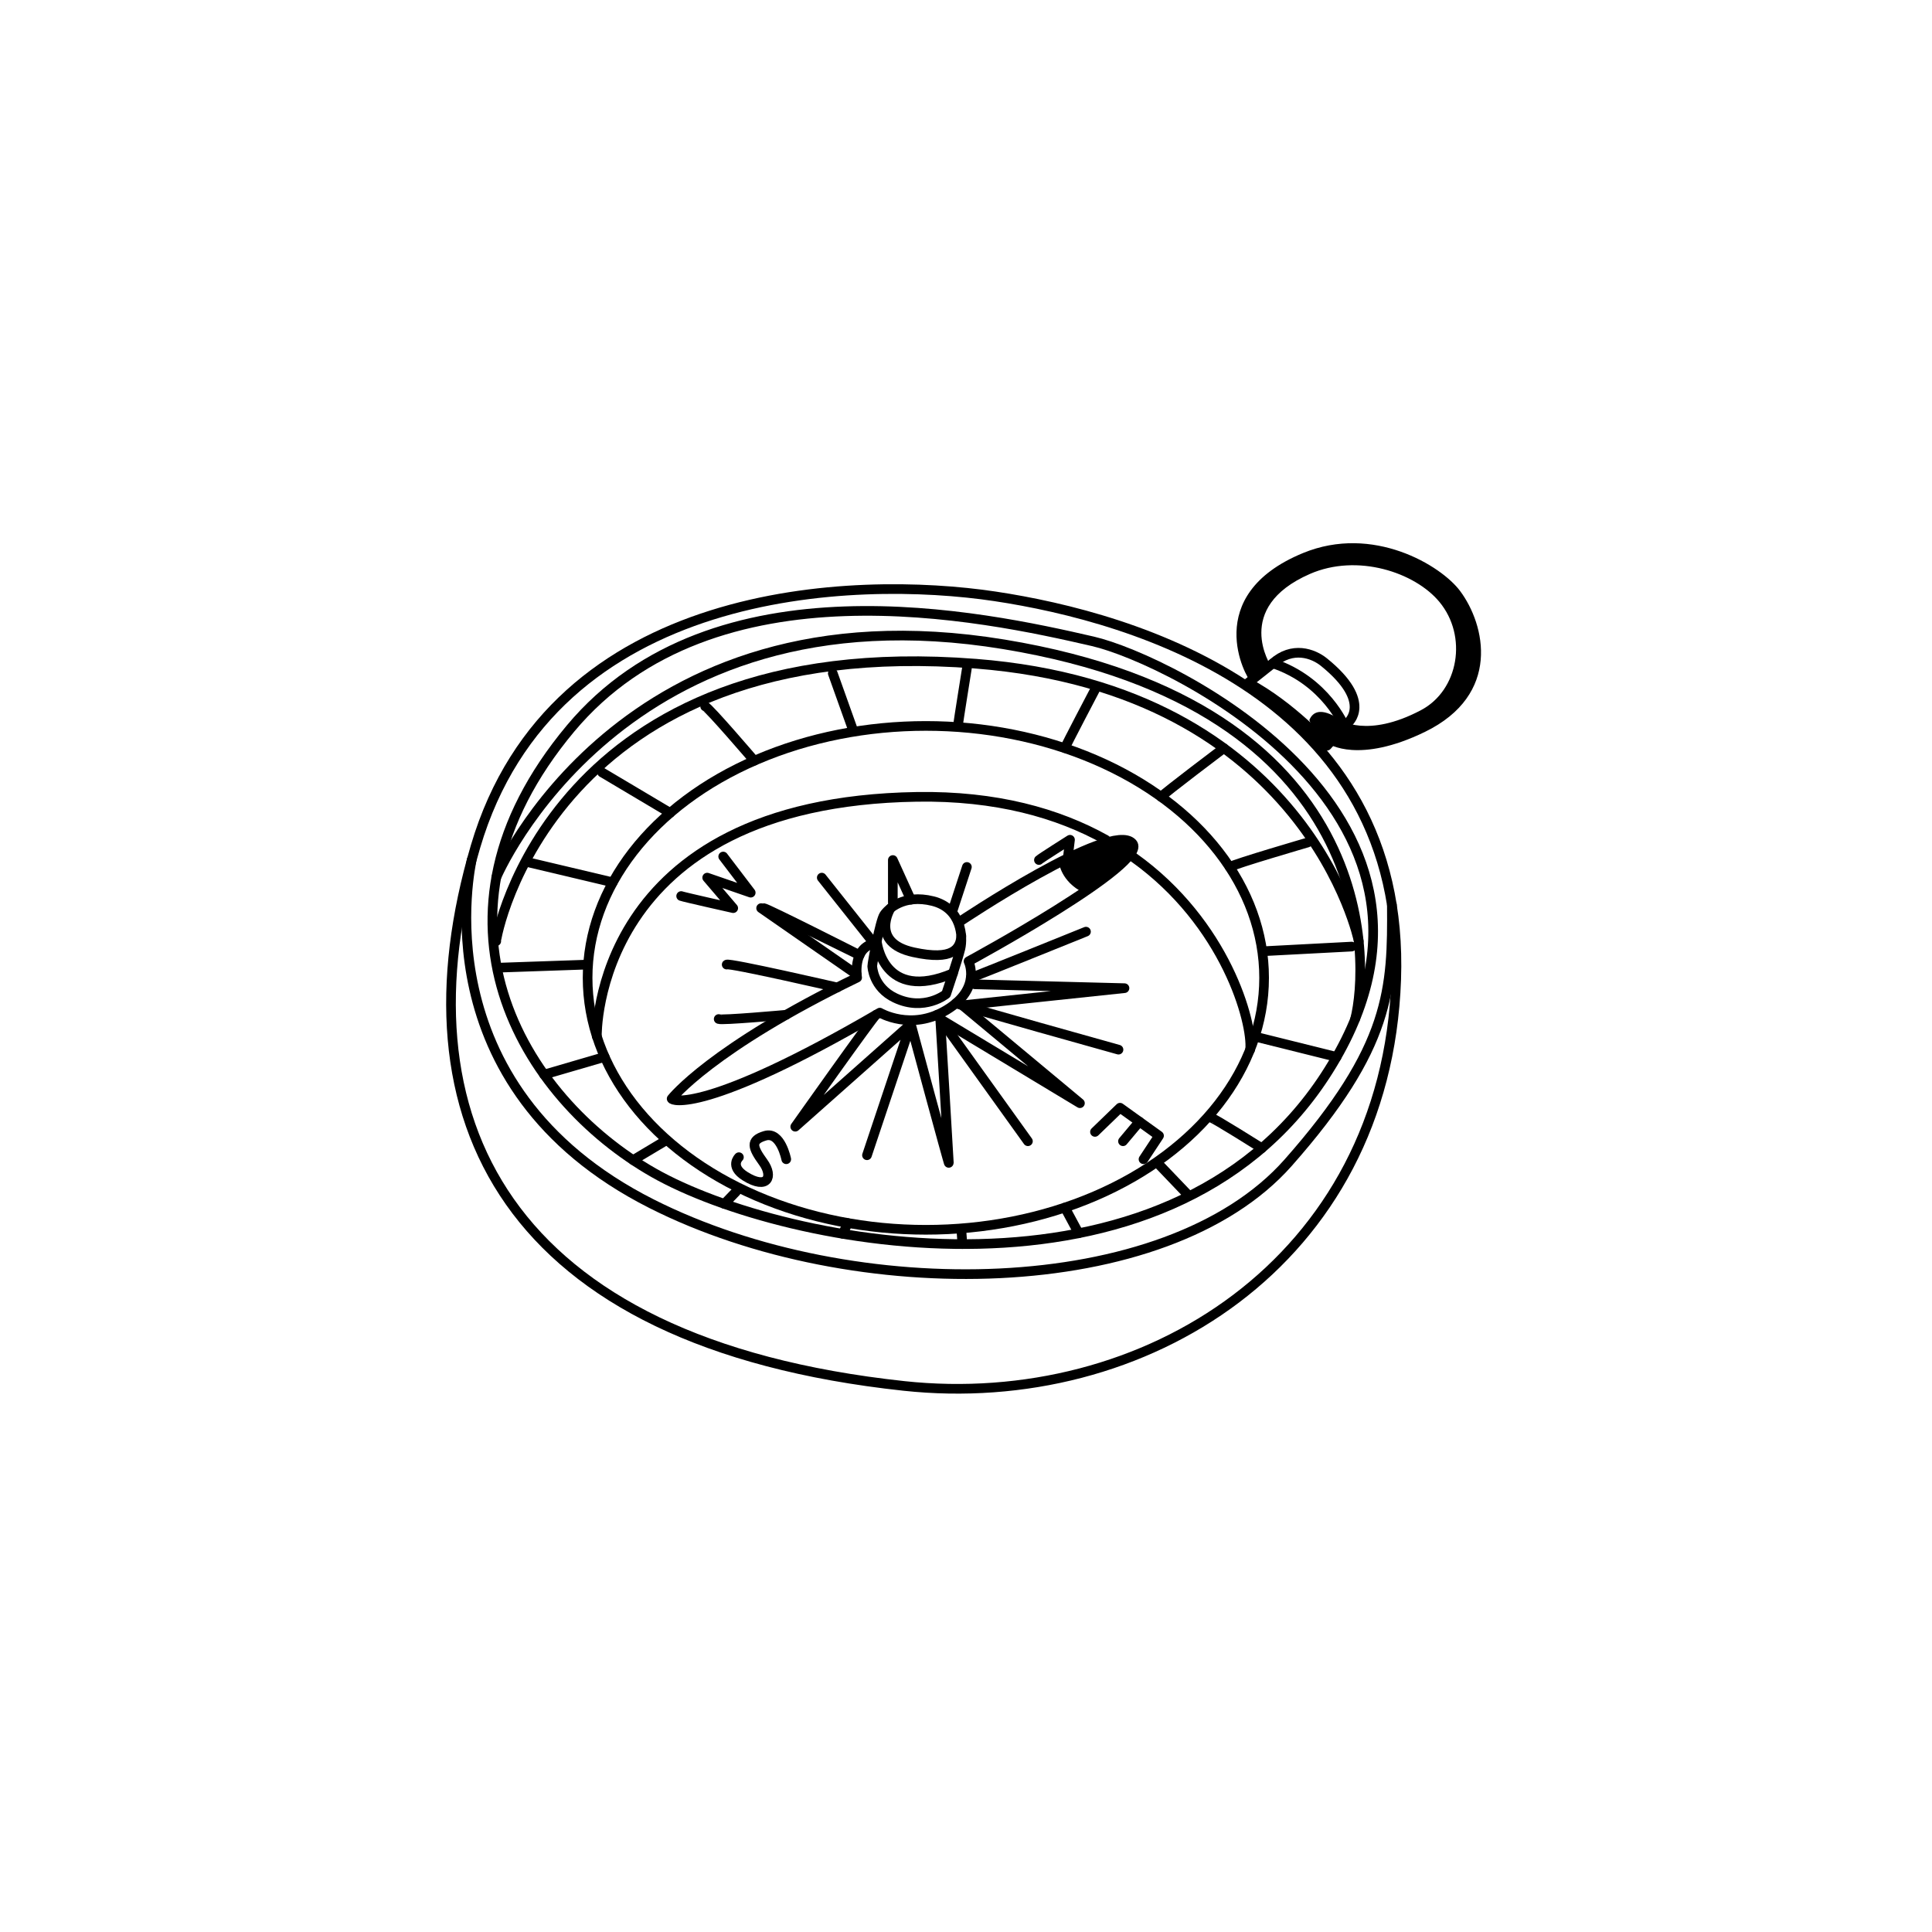 <?xml version="1.0" encoding="UTF-8"?><svg id="Kompas" xmlns="http://www.w3.org/2000/svg" viewBox="0 0 1000 1000"><defs><style>.cls-1{fill:none;stroke:#000;stroke-linecap:round;stroke-linejoin:round;stroke-width:5px;}</style></defs><path class="cls-1" d="M467.82,717.35c124.03,13.37,249.67-63.71,254.85-210.3,5.18-146.59-135.19-187.51-207.71-198.39-72.52-10.88-228.7-6.45-268.83,129.5-41.44,140.37,15.02,256.92,221.7,279.19Z"/><path class="cls-1" d="M338.33,607.02c68.37,38.82,265.21,76.14,347.57-50.24,87.35-134.05-80.53-215.66-120.17-224.81-56.46-13.03-196.32-43.51-270.39,45.06-81.75,97.76-25.38,191.16,42.99,229.99Z"/><path class="cls-1" d="M244.12,445.14c-.07,1.81-27.49,117,93.17,177.93,104.63,52.83,266.24,50.24,329.44-21.24,53.2-60.18,54.02-90.07,53.69-133.61"/><path class="cls-1" d="M256.86,454.18s64.62-153.25,262.76-120.67c195.28,32.12,189.03,165.65,181.79,193.93"/><path class="cls-1" d="M658.82,343.32c10.11-9.03,20.88-5.11,26.48-.58,25.87,20.94,12.22,31.5,12.22,31.5l-10.7,11.74s-18.19-20.43-40.8-32.5l12.8-10.15Z"/><path class="cls-1" d="M695.93,375.98s-9.65-23.55-37.11-32.66"/><path d="M687.69,385.02s15.57,10.48,49.82-6.18c39.65-19.29,31.31-55.47,18.2-72.99-9.81-13.12-45-34.54-81.28-19.59-53.32,21.97-29.49,64.65-26.96,66.63,2.53,1.98,10.35-8.21,10.35-8.21,0,0-19.91-30.06,20.14-47.59,24.63-10.78,54.39-.83,67.06,14.44,14.72,17.73,10.04,45.7-9.53,56.05-27.94,14.78-42.05,4.97-42.05,4.97,0,0-11.82-9.22-15.72.12,1.77,6.18,9.95,12.35,9.95,12.35Z"/><path class="cls-1" d="M451.48,500.11c0-1.7,4.09-23.5,6.13-26.56s10.18-10.9,25.19-7.15c15,3.75,15.68,18.73,14.32,24.52-1.36,5.79-7.4,23.6-7.4,23.6,0,0-11.26,9.16-26.38,2.03-11.53-5.44-11.85-16.43-11.85-16.43Z"/><path class="cls-1" d="M460.98,470.05s-11.11,17.83,11.85,22.84c20.64,4.5,24.14-1.9,24.76-8.46"/><path class="cls-1" d="M453.82,487.16s3,32.05,39.44,16.62"/><path class="cls-1" d="M451.48,488.57c-10.3,3.11-7.83,17.44-7.83,17.44-75.63,36.6-96,62.68-96,62.68-.17.86,16.75,8.46,107.74-44.55,0,0,16.23,9.67,34.53-1.38,18.3-11.05,11.4-25.19,11.4-25.19,0,0,94.1-50.96,84.78-61.14-10.92-11.93-89.27,40.58-89.27,40.58"/><path d="M560.75,462.03c-11.71-5.82-12.62-15.55-12.62-15.55,0,0,32.96-16.96,37.96-10.06,5.01,6.91-25.35,25.61-25.35,25.61Z"/><path class="cls-1" d="M352.57,463.79c1.29.52,26.94,6.26,26.94,6.26l-13.47-15.79,22.53,7.78-14.24-18.7"/><path class="cls-1" d="M537.75,445.14c.78-.82,16.08-10.48,16.08-10.48l-1.05,8.67"/><polyline class="cls-1" points="566.76 585.87 579.71 573.35 599.91 587.85 591.88 600.02"/><line class="cls-1" x1="581.26" y1="590.7" x2="589.76" y2="580.56"/><path class="cls-1" d="M406.96,600.02s-2.85-14.5-10.88-12.17c-8.03,2.33-6.51,6.2-1.07,13.71,5.44,7.51,2.22,14.47-9.29,7.27-8.29-5.18-3.26-9.87-3.26-9.87"/><ellipse class="cls-1" cx="479.22" cy="506.14" rx="175.08" ry="130.4"/><path class="cls-1" d="M600.99,412.45c2.03-2.27,32.47-25.22,32.47-25.22"/><path class="cls-1" d="M495.8,375.74c.26-2.33,4.66-29.78,4.66-29.78"/><path class="cls-1" d="M551.19,387.23c.55-1.65,15.57-30.23,15.57-30.23"/><path class="cls-1" d="M365,365.63c1.81.52,25.41,28.1,25.41,28.1"/><line class="cls-1" x1="431.05" y1="348.54" x2="441.41" y2="377.55"/><line class="cls-1" x1="311.65" y1="399.82" x2="346.88" y2="420.76"/><line class="cls-1" x1="274.1" y1="446.48" x2="317.17" y2="456.69"/><line class="cls-1" x1="259.08" y1="500.83" x2="304.14" y2="499.27"/><line class="cls-1" x1="312.95" y1="547.07" x2="281.62" y2="556.21"/><line class="cls-1" x1="344.03" y1="590.7" x2="327.69" y2="600.47"/><line class="cls-1" x1="497.59" y1="636.54" x2="498.13" y2="643.94"/><line class="cls-1" x1="380.95" y1="616.86" x2="374.9" y2="623.13"/><line class="cls-1" x1="551.19" y1="625.05" x2="558.32" y2="638.33"/><line class="cls-1" x1="599.2" y1="602.03" x2="614.83" y2="618.38"/><path class="cls-1" d="M636.47,448.74c3.07-1.78,40.36-12.66,40.36-12.66"/><line class="cls-1" x1="654.3" y1="492.33" x2="699.62" y2="489.95"/><line class="cls-1" x1="649.51" y1="536.53" x2="691.83" y2="547.07"/><path class="cls-1" d="M626.85,578.53c.78-.26,26.26,15.78,26.26,15.78"/><path class="cls-1" d="M256.86,487.16c-.38-1.7,28.71-160.84,248.26-143.62,171.71,13.47,198.16,143.62,198.16,143.62"/><path class="cls-1" d="M438.82,633.05c-.61,1.32-2.59,5.59-2.59,5.59"/><path class="cls-1" d="M586.75,443.77c47.83,34.09,61.69,85.58,60.33,99.53"/><path class="cls-1" d="M308.93,536.53s-2.63-121.39,165.61-124.08c41.11-.66,73.13,8.45,97.8,22.21"/><path class="cls-1" d="M395.31,470.05c1.04-.3,49.61,24.34,49.61,24.34l-49.61-24.34Z"/><line class="cls-1" x1="393.96" y1="470.05" x2="443.47" y2="504.43"/><path class="cls-1" d="M376.14,499.27c1.29-1.04,57.2,11.83,57.2,11.83"/><path class="cls-1" d="M372,527.45c1.29.83,34.96-2.21,34.96-2.21"/><path class="cls-1" d="M448.75,597.95l22.7-67.86-59.83,53.09s40.14-56.72,41.87-57.95"/><path class="cls-1" d="M471.45,530.09s19.68,72.91,19.68,71.93-4.47-74.58-4.47-74.58l72.31,43.57-60.85-50.66,83.91-8.88-77.45-2"/><path class="cls-1" d="M485.08,525.24c.87,1.23,46.97,65.46,46.97,65.46"/><path class="cls-1" d="M494.81,519.26c1.5.99,84.12,24.04,84.12,24.04"/><path class="cls-1" d="M502.47,506.14c2.65-.91,59.63-23.92,59.63-23.92"/><line class="cls-1" x1="425.35" y1="454.26" x2="451.48" y2="487.16"/><path class="cls-1" d="M462.13,467.16v-22.01l9.32,20.52"/><line class="cls-1" x1="500.46" y1="448.74" x2="493.26" y2="470.71"/></svg>